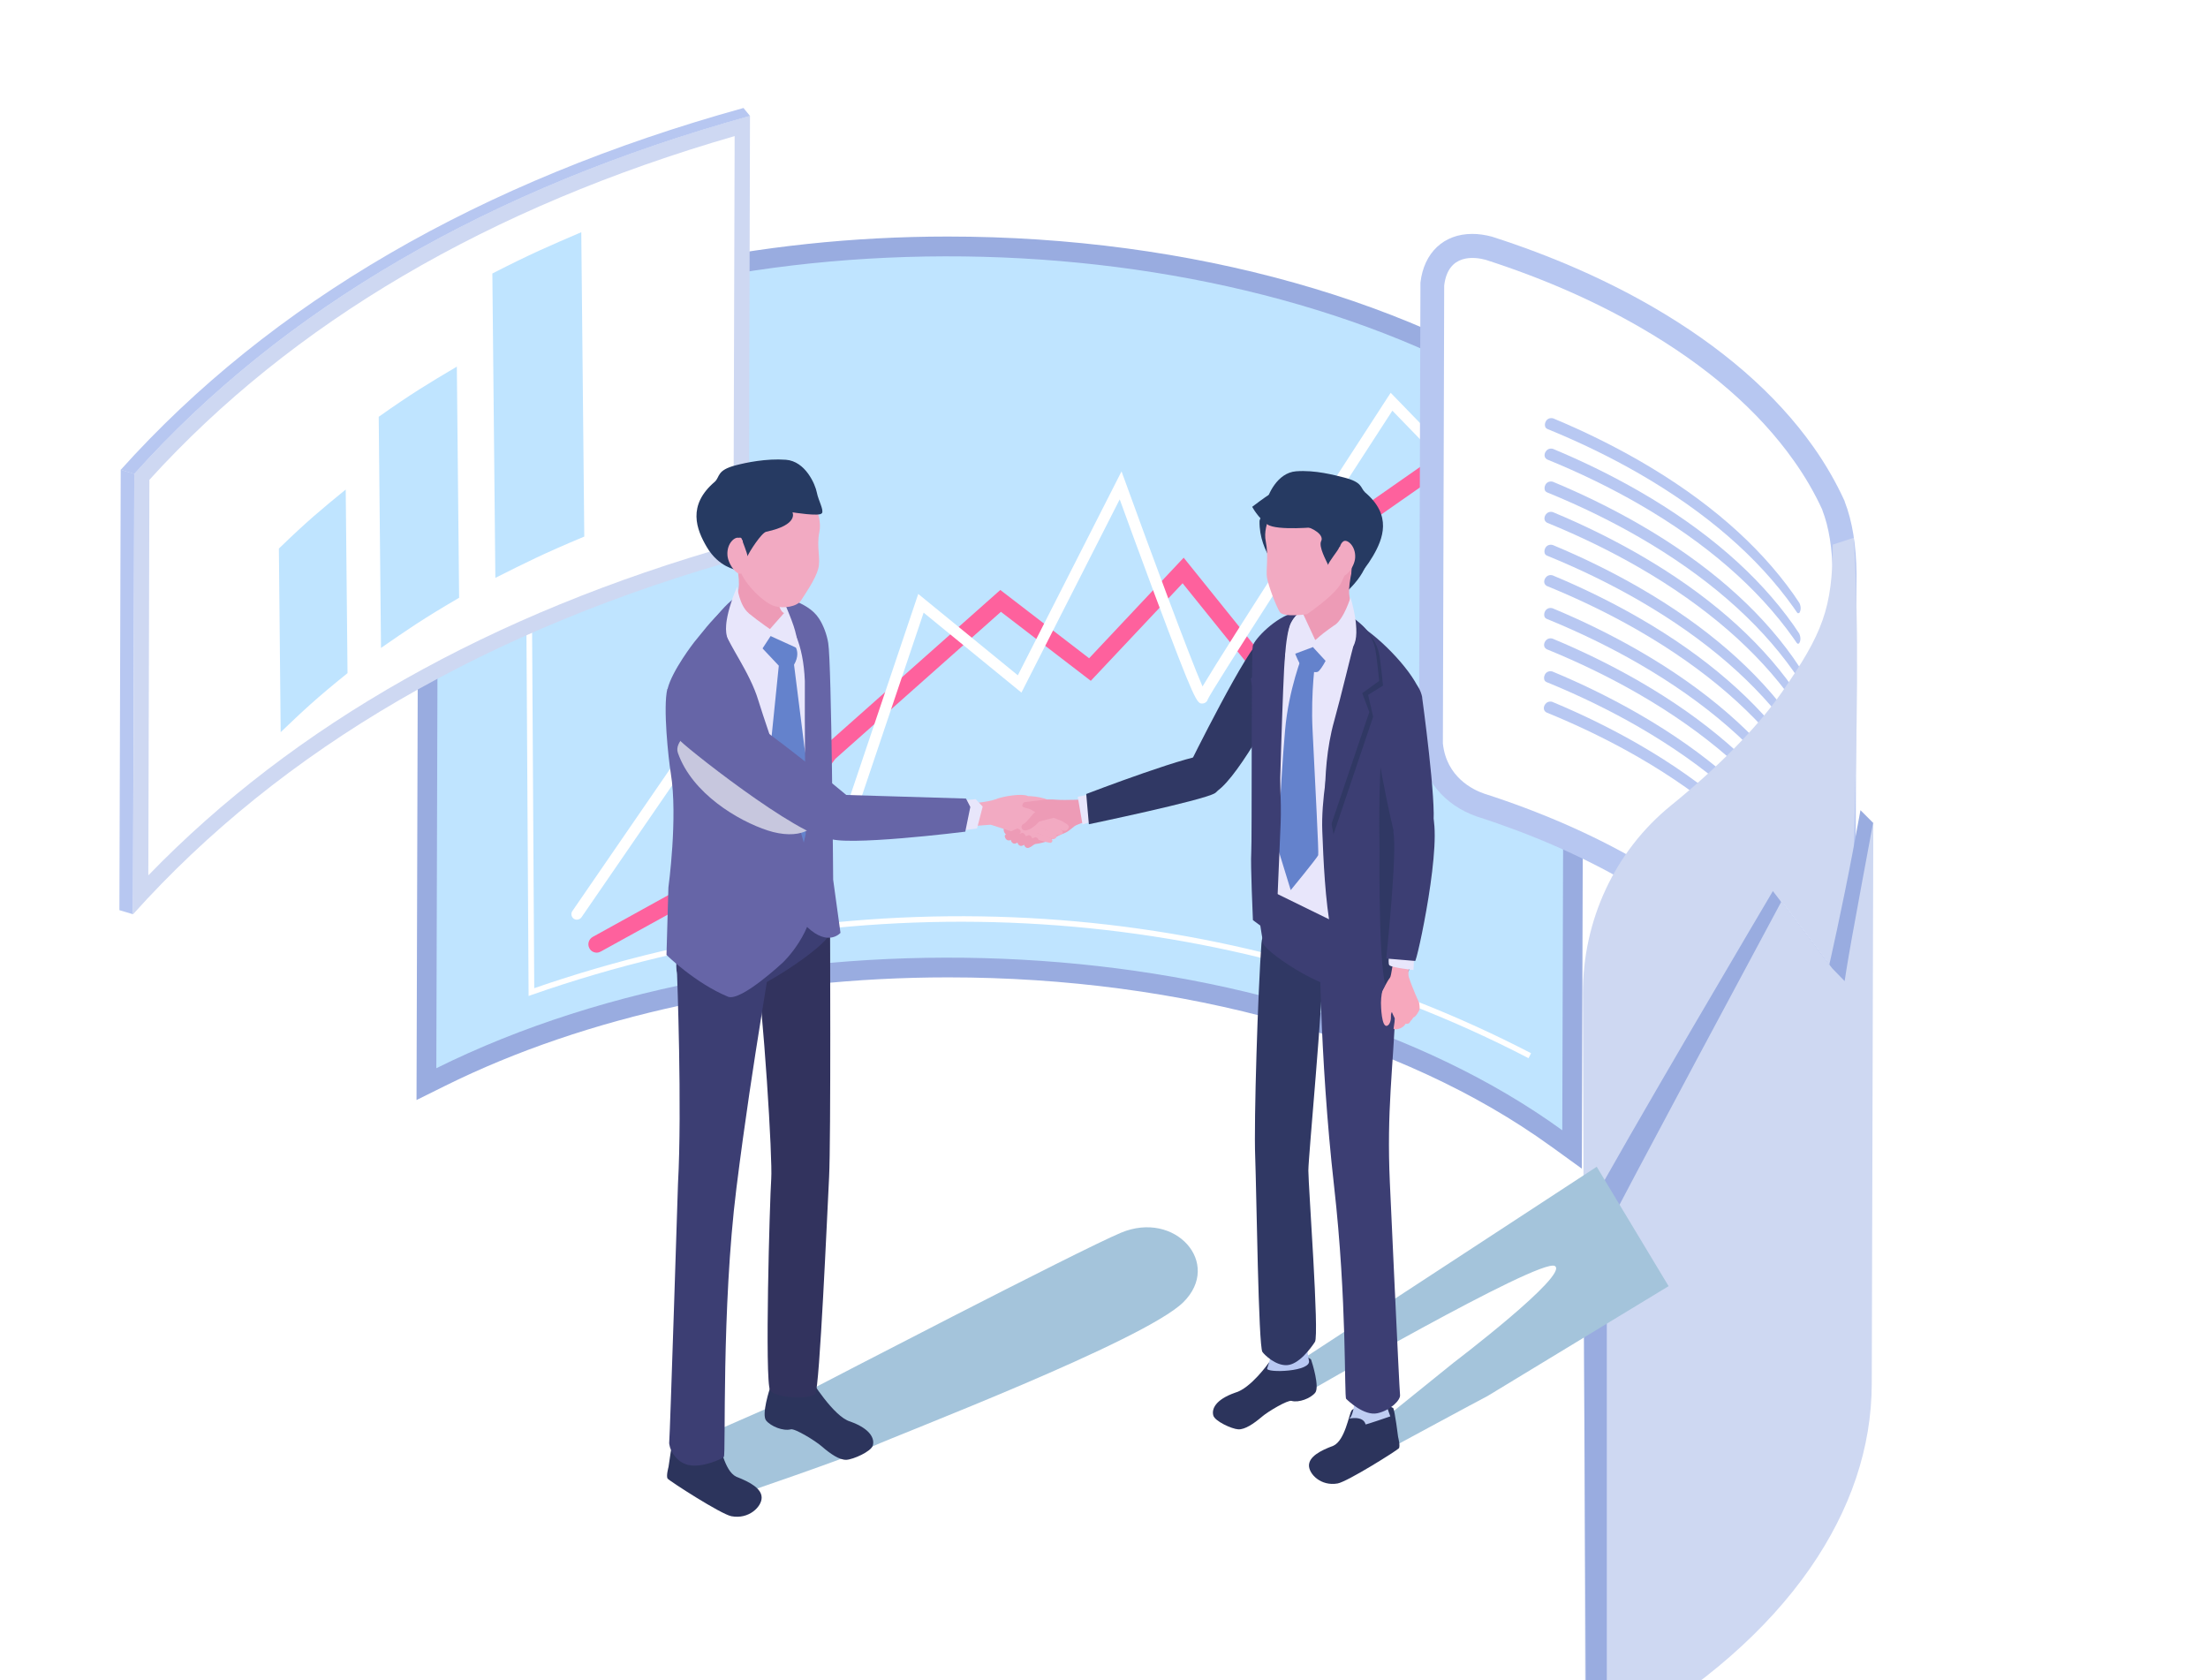 <?xml version="1.0" encoding="UTF-8"?>
<svg xmlns="http://www.w3.org/2000/svg" width="184" height="140" xmlns:xlink="http://www.w3.org/1999/xlink" viewBox="0 0 184 140">
  <defs>
    <style>
      .cls-1 {
        fill: #bfcdf2;
      }

      .cls-2, .cls-3, .cls-4 {
        mix-blend-mode: multiply;
      }

      .cls-2, .cls-5 {
        fill: #ced8f2;
      }

      .cls-6 {
        fill: #bfe4ff;
      }

      .cls-7 {
        fill: url(#linear-gradient-2);
      }

      .cls-3 {
        fill: #c7c7de;
      }

      .cls-8 {
        fill: #fe619d;
      }

      .cls-9 {
        mask: url(#mask-1);
      }

      .cls-10 {
        fill: #2c345c;
      }

      .cls-11 {
        fill: #a4c4db;
      }

      .cls-12 {
        fill: #fff;
      }

      .cls-13 {
        mask: url(#mask);
      }

      .cls-14 {
        filter: url(#luminosity-invert-noclip);
      }

      .cls-15 {
        fill: #b7c7f1;
      }

      .cls-16 {
        fill: #263a62;
      }

      .cls-17 {
        fill: #5a5994;
      }

      .cls-18 {
        fill: #99ace0;
      }

      .cls-19 {
        fill: #6482cc;
      }

      .cls-20 {
        fill: #303864;
      }

      .cls-21 {
        fill: #3c3e73;
      }

      .cls-22 {
        fill: #f7a8bd;
      }

      .cls-23 {
        isolation: isolate;
      }

      .cls-24 {
        fill: #ed9bb6;
      }

      .cls-25 {
        fill: #e8e6fb;
      }

      .cls-4 {
        fill: #a5baf2;
      }

      .cls-26 {
        fill: #6665a7;
      }

      .cls-27 {
        fill: #32335e;
      }

      .cls-28 {
        fill: #b8c8f2;
      }

      .cls-29 {
        filter: url(#luminosity-invert-noclip-2);
      }

      .cls-30 {
        fill: url(#linear-gradient);
      }

      .cls-31 {
        fill: #f2aac2;
      }
    </style>
    <filter id="luminosity-invert-noclip" x="50.97" y="88.27" width="54.67" height="46.57" color-interpolation-filters="sRGB" filterUnits="userSpaceOnUse">
      <feColorMatrix result="cm" values="-1 0 0 0 1 0 -1 0 0 1 0 0 -1 0 1 0 0 0 1 0"/>
      <feFlood flood-color="#fff" result="bg"/>
      <feBlend in="cm" in2="bg"/>
    </filter>
    <linearGradient id="linear-gradient" x1="-2014.78" y1="-7566.96" x2="-2014.09" y2="-7539.59" gradientTransform="translate(2092.72 8881.37) scale(1 1.16)" gradientUnits="userSpaceOnUse">
      <stop offset=".11" stop-color="#fff"/>
      <stop offset="1" stop-color="#000"/>
    </linearGradient>
    <mask id="mask" x="50.97" y="88.27" width="54.67" height="46.57" maskUnits="userSpaceOnUse">
      <g class="cls-14">
        <rect class="cls-30" x="64.48" y="87.95" width="27.65" height="47.22" transform="translate(140.09 -9.93) rotate(62.02)"/>
      </g>
    </mask>
    <filter id="luminosity-invert-noclip-2" x="96.21" y="87.88" width="48.95" height="43.87" color-interpolation-filters="sRGB" filterUnits="userSpaceOnUse">
      <feColorMatrix result="cm" values="-1 0 0 0 1 0 -1 0 0 1 0 0 -1 0 1 0 0 0 1 0"/>
      <feFlood flood-color="#fff" result="bg"/>
      <feBlend in="cm" in2="bg"/>
    </filter>
    <linearGradient id="linear-gradient-2" x1="136.14" y1="101.25" x2="104.71" y2="118.67" gradientTransform="translate(-33.83 162.26) rotate(-61.05)" gradientUnits="userSpaceOnUse">
      <stop offset="0" stop-color="#fff"/>
      <stop offset=".16" stop-color="#dcdcdc"/>
      <stop offset=".51" stop-color="#838383"/>
      <stop offset="1" stop-color="#000"/>
    </linearGradient>
    <mask id="mask-1" x="96.21" y="87.88" width="48.95" height="43.87" maskUnits="userSpaceOnUse">
      <g class="cls-29">
        <rect class="cls-7" x="106.86" y="89.49" width="27.65" height="40.64" transform="translate(158.35 -48.94) rotate(61.05)"/>
      </g>
    </mask>
  </defs>
  <g class="cls-23">
    <g id="_圖層_1" data-name="圖層 1">
      <g>
        <g>
          <g>
            <g>
              <path class="cls-18" d="M129.23,95.51c-12.34-8.94-30.64-14.07-50.22-14.07-15.28,0-30.17,3.21-41.92,9.04l-2.38,1.18.18-62.1.9-.45c12.09-6.06,27.43-9.4,43.19-9.4,20.23,0,39.31,5.36,52.33,14.7l.69.49-.18,62.48-2.6-1.88Z"/>
              <path class="cls-6" d="M36.53,30.58c-.05,19.48-.11,38.95-.17,58.43,28.38-14.08,70.47-11.76,93.83,5.17.05-19.48.11-38.95.17-58.43-23.63-16.94-65.72-19.26-93.83-5.17Z"/>
            </g>
            <g>
              <path class="cls-12" d="M127.37,88.17c-25.08-13.02-55.34-14.95-83.01-5.29l-.31.11-.28-47.34h.47s.28,46.69.28,46.69c27.71-9.58,57.97-7.61,83.07,5.42l-.21.41Z"/>
              <path class="cls-8" d="M49.73,79.38c-.25,0-.49-.13-.61-.36-.19-.34-.06-.76.27-.95,4.73-2.61,11.77-6.5,12.72-7.05l6.53-8.8,14.72-13.06,7.4,5.69,7.88-8.38,7.17,8.91,5.93-11.86,8.2-5.73c.32-.22.75-.14.97.17.22.32.14.75-.17.97l-7.91,5.53-6.75,13.49-7.53-9.35-7.65,8.13-7.49-5.75-13.8,12.25-6.35,8.58s-.04.07-.08.1l-.04.06h0c-.26.24-.88.58-2.22,1.32-1.21.67-2.82,1.56-4.42,2.45-3.22,1.78-6.44,3.55-6.44,3.55-.11.06-.22.09-.34.09Z"/>
              <path class="cls-12" d="M48.08,76.64c-.09,0-.18-.03-.26-.08-.21-.15-.27-.44-.12-.65l11.9-17.31,10.99,8.49,5.93-17.6,8.3,6.78,8.64-16.99.37,1.01c2.05,5.66,5.3,14.43,6.38,16.91,2.13-3.58,11.2-17.57,15.36-23.98l.32-.49,9.5,9.8c.18.18.17.48-.01.66-.18.18-.48.18-.66-.01l-8.69-8.96c-6.12,9.43-15.05,23.27-15.39,24.07-.04.17-.22.32-.43.33-.45.02-.58.03-4.01-9.15-1.17-3.13-2.32-6.29-2.89-7.86l-8.19,16.1-8.15-6.66-5.92,17.57-11.25-8.69-11.34,16.5c-.09.13-.24.2-.38.2Z"/>
            </g>
          </g>
          <g>
            <g class="cls-23">
              <g>
                <path class="cls-5" d="M62.5,9.65l-.1,36.7c-21.67,6-38.93,16.03-51.31,29.83l.1-36.7c12.38-13.79,29.64-23.83,51.31-29.83Z"/>
                <path class="cls-12" d="M12.46,39.97c11.88-13.08,28.28-22.71,48.76-28.63l-.1,34.05c-20.21,5.73-36.59,14.99-48.76,27.55l.09-32.97Z"/>
              </g>
              <polygon class="cls-15" points="11.19 39.48 11.08 76.18 9.95 75.84 10.06 39.14 11.19 39.48"/>
              <path class="cls-15" d="M61.95,8.99l.55.67c-21.67,6-38.93,16.03-51.31,29.83l-1.13-.34c12.51-13.94,29.97-24.08,51.89-30.15Z"/>
            </g>
            <g>
              <path class="cls-6" d="M28.81,40.79c-2.01,1.64-3.22,2.64-5.57,4.92.05,5.1.1,10.2.15,15.3,1.85-1.77,2.97-2.83,5.57-4.92-.05-5.1-.1-10.2-.15-15.3h0Z"/>
              <path class="cls-6" d="M31.56,34.73c.06,6.42.12,12.84.19,19.26,2.18-1.51,3.49-2.42,6.51-4.18-.06-6.42-.12-12.84-.19-19.26-2.33,1.38-3.74,2.22-6.51,4.18Z"/>
              <path class="cls-6" d="M48.44,19.35c-2.64,1.13-4.23,1.81-7.41,3.44.08,8.45.16,16.91.25,25.36,2.49-1.25,3.99-2.01,7.41-3.44-.08-8.45-.16-16.91-.25-25.36Z"/>
            </g>
          </g>
          <g class="cls-23">
            <path class="cls-15" d="M153.73,41.78l-.05-.11c-.69-1.5-1.55-3-2.57-4.44-3.12-4.41-7.64-8.34-13.44-11.69-3.97-2.29-8.43-4.24-13.25-5.79l-.09-.03c-.56-.15-1.11-.23-1.64-.23-2.37,0-4.03,1.55-4.32,4.06v.11s-.12,38.39-.12,38.39v.11c.3,2.74,2.09,4.93,4.83,5.88,4.55,1.46,8.75,3.3,12.47,5.45,5.3,3.06,9.39,6.6,12.17,10.53.88,1.24,1.62,2.52,2.2,3.8l.05.09c.19.37.46.77.72,1.06l1.27,1.43,1.48-1.21c1.1-.9,1.12-1.69,1.16-3.17l.11-38.19c-.02-2.37-.35-4.41-.99-6.05Z"/>
            <path class="cls-12" d="M151.87,42.5c-.64-1.4-1.43-2.77-2.39-4.12-2.95-4.17-7.26-7.91-12.81-11.11-3.86-2.23-8.17-4.11-12.86-5.62-.93-.25-3.14-.55-3.46,2.14l-.11,38.16c.3,2.81,2.51,3.86,3.44,4.18,4.69,1.51,9,3.39,12.86,5.62,5.55,3.21,9.86,6.95,12.81,11.11.95,1.35,1.75,2.72,2.39,4.12.11.21.29.48.44.65q.39-.32.43-1.63l.11-38.16c-.02-2.13-.31-3.93-.86-5.34Z"/>
            <g>
              <path class="cls-28" d="M149.38,73.14c-2.95-4.17-7.26-7.91-12.81-11.11-2.26-1.3-4.67-2.49-7.22-3.55-.51-.13-.79.39-.67.68.04.09.11.16.2.21h0c2.72,1.11,5.29,2.36,7.68,3.74,5.55,3.21,9.86,6.95,12.81,11.11.1.14.2.28.29.42.02.02.06.05.08.08.03,0,.08-.01.12-.02.23-.35.05-.74.02-.82-.16-.25-.33-.49-.5-.74Z"/>
              <path class="cls-28" d="M149.4,67.87c-2.95-4.17-7.26-7.91-12.81-11.11-2.26-1.3-4.67-2.49-7.22-3.55-.51-.13-.79.39-.67.68.04.09.11.16.2.21,2.72,1.11,5.29,2.36,7.68,3.74,5.55,3.21,9.86,6.95,12.81,11.11.1.14.2.28.29.42.02.02.06.05.08.08.03,0,.08-.01.12-.02.23-.35.05-.74.02-.82-.16-.25-.33-.49-.5-.74Z"/>
              <path class="cls-28" d="M149.41,62.6c-2.95-4.17-7.26-7.91-12.81-11.11-2.26-1.3-4.67-2.49-7.22-3.55-.51-.13-.79.39-.67.68.04.09.11.16.2.21,2.72,1.11,5.29,2.36,7.68,3.74,5.55,3.21,9.86,6.95,12.81,11.11.1.14.2.28.29.42.02.02.06.05.08.08.03,0,.08-.01.12-.02.23-.35.05-.74.02-.82-.16-.25-.33-.49-.5-.74Z"/>
              <path class="cls-28" d="M149.43,57.33c-2.95-4.17-7.26-7.91-12.81-11.11-2.26-1.3-4.67-2.49-7.22-3.55-.51-.13-.79.39-.67.68.04.09.11.16.2.21,2.72,1.11,5.29,2.36,7.68,3.74,5.55,3.21,9.86,6.95,12.81,11.11.1.14.2.28.29.42.02.02.06.05.08.08.03,0,.08-.01.12-.02.23-.35.05-.74.02-.82-.16-.25-.33-.49-.5-.74Z"/>
              <path class="cls-28" d="M149.44,52.06c-2.95-4.17-7.26-7.91-12.81-11.11-2.26-1.3-4.67-2.49-7.22-3.55-.51-.13-.79.39-.67.68.04.09.11.16.2.21,2.72,1.11,5.29,2.36,7.68,3.74,5.55,3.21,9.86,6.95,12.81,11.11.1.14.2.28.29.42.02.02.06.05.08.08.03,0,.08-.01.12-.02.23-.35.05-.74.02-.82-.16-.25-.33-.49-.5-.74Z"/>
              <path class="cls-28" d="M149.39,70.61c-2.95-4.17-7.26-7.91-12.81-11.11-2.26-1.3-4.67-2.49-7.22-3.55-.61-.14-.82.54-.61.79.03.04.09.08.14.1,2.72,1.11,5.29,2.36,7.68,3.74,5.55,3.21,9.86,6.95,12.81,11.11.1.14.2.28.29.42.02.02.06.05.08.08.03,0,.08-.01.12-.02.22-.34.07-.71.02-.82-.16-.25-.33-.49-.5-.74Z"/>
              <path class="cls-28" d="M149.4,65.34c-2.95-4.17-7.26-7.91-12.81-11.11-2.26-1.3-4.67-2.49-7.22-3.55-.61-.14-.82.54-.61.79.03.04.09.08.14.1h0c2.72,1.11,5.29,2.36,7.68,3.74,5.55,3.21,9.86,6.95,12.81,11.11.1.14.2.28.29.42.02.02.06.05.08.08.03,0,.08-.01.12-.02.22-.34.07-.71.02-.82-.16-.25-.33-.49-.5-.74Z"/>
              <path class="cls-28" d="M149.42,60.07c-2.95-4.17-7.26-7.91-12.81-11.11-2.26-1.3-4.67-2.49-7.22-3.55-.61-.14-.82.54-.61.79.03.04.09.08.14.1,2.72,1.11,5.29,2.36,7.68,3.74,5.55,3.21,9.86,6.95,12.81,11.11.1.14.2.28.29.42.02.02.06.05.08.08.03,0,.08-.01.12-.02.22-.34.07-.71.02-.82-.16-.25-.33-.49-.5-.74Z"/>
              <path class="cls-28" d="M149.43,54.8c-2.95-4.17-7.26-7.91-12.81-11.11-2.26-1.3-4.67-2.49-7.22-3.55-.61-.14-.82.54-.61.79.03.04.09.08.14.1h0c2.72,1.11,5.29,2.36,7.68,3.74,5.55,3.21,9.86,6.95,12.81,11.11.1.14.2.28.29.42.02.02.06.05.08.08.03,0,.08-.01.12-.02.22-.34.07-.71.02-.82-.16-.25-.33-.49-.5-.74Z"/>
              <path class="cls-28" d="M128.96,35.75h0c2.72,1.11,5.29,2.36,7.68,3.74,5.55,3.21,9.86,6.95,12.81,11.11.1.14.2.28.29.42.02.02.06.05.08.08.03,0,.08-.01.12-.02.23-.35.05-.74.02-.82-.16-.25-.33-.49-.5-.74-2.95-4.17-7.26-7.91-12.81-11.11-2.26-1.3-4.67-2.49-7.22-3.55-.61-.14-.82.54-.61.79.03.04.09.08.14.1Z"/>
            </g>
          </g>
          <g>
            <path class="cls-2" d="M154.48,70.63l-.19,7.68h0c-.35,1.95-.57,3.43-.57,3.43l-1.05-1.08-4.21-5.57s-14.27,26.59-14.45,27.14c0,.03-.05.03-.11.03v42.96l-1.8-2.11-.19-60.32c-.02-6.07,2.64-11.87,7.36-15.69,3.76-3.05,7.15-6.44,9.22-9.42,3.4-4.9,4.22-6.99,4.24-12.3l1.75-.57c.46,7.67.27,16.07,0,25.81Z"/>
            <path class="cls-4" d="M154.29,78.33v.1l-.84,34.52c-.02,5.31-12.63,9.32-16.03,14.22-2.96,4.25-3.47,16.72-3.52,17.97v-42.86c.06,0,.1,0,.11-.03.18-.56,14.45-27.14,14.45-27.14l4.21,5.57,1.05,1.08s.22-1.48.57-3.42Z"/>
            <path class="cls-18" d="M156.11,68.55l-1.19,45.8c-.01,5.31-1.75,10.49-5.15,15.39-3.58,5.15-9.07,11.54-15.88,15.49-.08.05-1.64-1.68-1.72-1.64l-.22-42.07c3.26-6.09,15.79-27.27,15.79-27.27l4.7,6.14s1.06-4.64,2.02-9.75c.19-1.03.39-2.08.58-3.13l1.05,1.05Z"/>
            <path class="cls-5" d="M156.11,68.45l-.13,46.85c-.01,5.31-1.75,10.49-5.15,15.39-3.58,5.15-8.84,9.75-15.64,13.71-.43.25-.85.49-1.29.73v-42.86c.06,0,.1,0,.11-.03.18-.56,14.45-27.14,14.45-27.14l4.21,5.57,1.05,1.08s.22-1.48.57-3.42h0c.46-2.58,1.15-6.25,1.82-9.87Z"/>
          </g>
        </g>
        <g>
          <g class="cls-13">
            <path class="cls-11" d="M67.98,115.57l-11.69,5.13,5.04,3.94s9.34-3.17,11.39-4.12c2.05-.95,22.61-8.78,25.89-12.01,3.27-3.24-.67-7.69-5.2-5.79-3.49,1.46-25.43,12.86-25.43,12.86Z"/>
          </g>
          <g>
            <g>
              <g>
                <path class="cls-10" d="M64.24,115.45c-.12.32-.79,2.42-.4,2.91.39.49,1.43.91,2.06.74.34-.09,2.04.95,2.58,1.42.71.62,1.47,1.14,2.05,1.12.58-.03,2.05-.69,2.2-1.18.17-.55-.15-1.39-1.88-2.01-1.38-.39-3.31-3.55-3.31-3.55l-1.98-.31-1.31.88Z"/>
                <path class="cls-28" d="M67.78,111.78c-1.55-.85-3.46-.01-3.46-.01l.13,3.57c-.35,1.01,3.4.65,3.4.65-.84-1.26-.48-2.84-.06-4.21Z"/>
              </g>
              <path class="cls-27" d="M69.09,98.11c.16-3.13.08-21.56.08-21.56l-6.26,2.81c.73,5.06,1.48,17.22,1.36,18.86-.12,1.64-.56,16.95-.09,17.63.47.68,3.42.78,3.77.27s.98-14.88,1.14-18.01Z"/>
            </g>
            <g>
              <g>
                <path class="cls-10" d="M56.17,119.69c-.15.26-.46,2.54-.46,2.54,0,0-.22.8-.07.98.16.2,4.45,2.97,5.31,3.13,1.47.28,2.53-.81,2.52-1.55,0-.74-.92-1.28-2.11-1.74-1.03-.49-1.33-2.75-1.56-3.1-.23-.35-2.33-.84-2.33-.84l-1.29.57Z"/>
                <path class="cls-1" d="M59.84,119.3c-.4-.08-.78-2.65-.15-3.09l-2.41-.66c-.1,1.06-1.05,3.51-1.05,3.51,0,0,2.09.75,2.15.72.22-.79,1.45-.49,1.45-.49Z"/>
              </g>
              <path class="cls-21" d="M56.42,81.1s.43,11.24.08,17.52c0,0-.67,21.09-.73,21.52-.06.43.44,1.67,1.59,1.93,1.15.26,2.79-.5,2.96-.67.18-.18-.21-12.35,1.05-22.41,1.41-11.29,3.08-19.73,2.92-20.13-1.31-3.22-7.88,2.25-7.88,2.25Z"/>
            </g>
            <path class="cls-21" d="M68.91,72.66c.39,1.2.07,5.28.07,5.28.26.62-6.69,5.48-8.38,5.02-1.07-.29-4.09-1.59-4.18-1.86-.28-.87.47-6.59.67-7.4.41-1.64,5.35-2.88,7.3-3.15.92-.13,4.13.92,4.51,2.12Z"/>
          </g>
          <g class="cls-9">
            <path class="cls-11" d="M106.05,114.88l2.41,1.41s19.88-11.51,21.11-10.8c1.23.71-8.43,8.05-8.43,8.05l-7.63,6.16,2.32,1s7.6-4.11,8.14-4.38l15.08-9.15-5.99-9.95-27.01,17.66Z"/>
          </g>
          <g>
            <g>
              <g>
                <path class="cls-10" d="M109.25,113.27c.11.3.73,2.31.35,2.78s-1.37.85-1.97.68c-.32-.09-1.96.88-2.47,1.32-.68.58-1.42,1.08-1.97,1.05-.55-.03-1.95-.68-2.08-1.15-.15-.53.16-1.32,1.81-1.9,1.32-.36,2.82-2.51,2.82-2.51l2.7-.81.81.54Z"/>
                <path class="cls-28" d="M105.79,110.19c1.49-.8,2.74-.15,2.74-.15l.54,3.3c.33.97-3.62,1.09-3.47.68.49-1.4.57-2.52.2-3.83Z"/>
              </g>
              <path class="cls-20" d="M104.6,96.39c-.12-2.99.23-13.83.52-17.78.24-3.19,5.21.41,5.21.41-.12,5.12-1.29,17.21-1.3,18.52,0,1.3.92,13.7.55,14.27-.37.57-1.34,1.87-2.31,1.94s-1.92-.88-2.07-1.1c-.33-.49-.49-13.27-.6-16.26Z"/>
            </g>
            <g>
              <g>
                <path class="cls-10" d="M116.1,117.32c.14.25.41,2.42.41,2.42,0,0,.2.77.06.94-.16.19-4.28,2.78-5.1,2.93-1.41.25-2.4-.8-2.39-1.51.02-.71.89-1.21,2.03-1.63.98-.45,1.3-2.61,1.52-2.94.23-.33,2.24-.77,2.24-.77l1.23.56Z"/>
                <path class="cls-1" d="M112.42,118.2c.39-.08.77-2.52.17-2.94l2.31-.6c.09,1.02.96,3.36.96,3.36,0,0-2,.69-2.06.67-.2-.76-1.38-.48-1.38-.48Z"/>
              </g>
              <path class="cls-21" d="M115.67,76.43c.16.36.84,2.32.65,7.07-.23,5.71-.77,9.02-.5,15.01,0,0,.79,17.32.85,17.73.05.41-.79,1.28-1.89,1.52-1.1.24-2.44-1.04-2.6-1.2-.17-.17.08-8.14-1.01-17.75-1.22-10.78-1.28-21.46-1.12-21.84,1.29-3.06,3.95-4.3,5.63-.54Z"/>
            </g>
            <path class="cls-21" d="M104.91,73.57c-.38,1.14.34,4.91.34,4.91-.26.59,5.18,4.21,6.8,3.8,1.02-.26,4.09-.33,4.18-.59.27-.83-.52-6.18-.71-6.96-.37-1.57-5.07-2.8-6.93-3.09-.88-.13-3.29.79-3.67,1.93Z"/>
          </g>
          <g>
            <g>
              <path class="cls-17" d="M64.84,54.23c-.65-.7-2.86-1.56-2.86-1.56,0,0,3.83,14.41,5.45,15.2,1.62.78.9-2.55.9-2.55,0,0-2.84-10.39-3.5-11.09Z"/>
              <g>
                <path class="cls-26" d="M61.23,49.82c-1.44,1.02-3.42,4.14-3.42,4.14l3.9,22.96,6.45-3.15s-.02-16.21-.36-18.01c-.34-1.8-1.44-4.16-2.93-4.76-1.5-.6-2.2-2.2-3.65-1.18Z"/>
                <path class="cls-25" d="M62.14,50.2c-1.44,1.02-3.42,4.14-3.42,4.14l3.9,22.96,6.45-3.15s-.02-16.21-.36-18.01c-.34-1.8-1.44-4.16-2.93-4.76-1.5-.6-2.2-2.2-3.65-1.18Z"/>
                <path class="cls-19" d="M67.04,62.29l-.87-6.9c.77-1.34-.3-2.02-.6-2.32-.26-.26-1.25-1.14-1.25-1.14l-1.34,1.5,1.92,2.04-.73,7.17.69,8.89,2.49,2.87,1.42-1.95-1.73-10.17Z"/>
                <path class="cls-26" d="M63.26,50.18s1.57-.7,2.78-.2c.91.38,1.7.78,2.21,1.56.36.55.66,1.34.77,2.05.28,1.7.41,19.71.41,19.71l.61,4.43s-1.01,1.18-2.76-.47c-1.75-1.65-.14-7.74-.14-7.74,0,0-.1-9.72-.07-12.77-.25-6.31-3.81-6.58-3.81-6.58Z"/>
                <path class="cls-26" d="M55.63,57.41c.37-1.53,2.21-3.89,2.21-3.89.71-.84,1.27-1.68,2.55-2.85,0,0,.21.45.2,2.24,0,.62,1.91,3.12,2.6,5.44.72,2.4,4.56,13.01,4.65,15.99.11,3.33-2.6,5.86-2.6,5.86,0,0-3.51,3.29-4.58,2.85-2.74-1.14-5.12-3.48-5.12-3.48l.16-5.62s.8-5.86.2-9.51c-.2-1.24-.66-5.5-.29-7.03Z"/>
              </g>
              <path class="cls-3" d="M67.97,67.15c-.57-2.05-4.51-3.43-5.71-4.56-1.2-1.14-4.29-2.94-4.53-1.98-.05.21-1.57,1.17-1.24,2.12,1.18,3.39,5.03,5.67,7.49,6.47,2.46.8,4.58.06,3.99-2.04Z"/>
              <g>
                <path class="cls-25" d="M65.08,49.57s.91,1.98,1.18,3,.22,1.46.22,1.46l-2.33-1.06s-1.27-3.18-.81-3.77c.93-1.19,1.75.37,1.75.37Z"/>
                <path class="cls-24" d="M64.9,50.34c.15.68.44.74.44.74l-1.54,1.75s-2.76-2.19-2.55-2.83c.21-.64.54-.87.14-3.03-.29-1.53.23-1.88.23-1.88,0,0,2.27,1.03,3.81,2.91.39.48-.74,1.43-.54,2.35Z"/>
                <path class="cls-25" d="M62.4,51.11c.79.65,2.06,1.52,2.06,1.52l-1.47,2.25s-1.63-.39-2.31-1.62c-.67-1.21.75-4.38.75-4.38,0,0,.18,1.58.97,2.22Z"/>
                <g>
                  <path class="cls-31" d="M59.3,45.3c.48.82,2.16,1.84,2.52,2.58.52,1.06,1.87,2.35,2.68,2.61.82.26,1.93.04,2.24-.44.31-.48,1.2-1.76,1.44-2.63.24-.88-.16-1.82.1-3.09.31-1.5-.88-3.43-2.03-4.44-1.15-1.01-3.65-.72-5.06-.13-1.23.52-2.04,1.64-2.24,2.54-.21.9-.28,1.9.36,3Z"/>
                  <path class="cls-16" d="M68.5,42.76c.16-.29-.3-1.05-.43-1.72-.13-.68-.95-2.61-2.58-2.73s-3.34.24-4.17.46c-1.61.41-1.31.96-1.75,1.37-2.32,1.97-1.54,3.97-.66,5.46.99,1.66,2.39,1.86,2.55,1.93.16.06-.8-.95-.7-1.9.06-.55.97-1.05,1.05-.73.05.19.49,1.25.48,1.45.15-.37,1.17-1.96,1.56-2.04,2.74-.58,2.19-1.62,2.19-1.62,0,0,2.28.37,2.44.08Z"/>
                  <path class="cls-31" d="M61.59,44.83c-.32-.16-1.04.43-.97,1.43.06.86.99,1.95,1.26,1.4.27-.55-.03-.69-.08-1.28-.09-1.23.4-1.24-.21-1.55Z"/>
                </g>
              </g>
            </g>
            <g>
              <g>
                <g>
                  <path class="cls-31" d="M84.57,66.59c.29-.44,2.14-.25,2.72.05.58.29.32,1.14.21,1.74-.11.6-2.24-.38-2.45-.52-.21-.14-.72-.9-.48-1.26Z"/>
                  <path class="cls-24" d="M83.63,69.07c.16-.74.65-1.45.98-1.87s1.24-.39,1.84-.49c.68-.11,1.17-.11,1.65-.07.68.05,2.39-.03,2.39-.03l.8.85-.04.75s-1.51.47-1.69.62c-.26.22-.62.5-.78.56-.37.14-.72.31-1.01.48-.81.45-1.76.48-1.76.48-1.3-.2-2.49-.71-2.36-1.28Z"/>
                </g>
                <g>
                  <path class="cls-31" d="M88.46,69.17c-.31-.3-1.43-.71-1.61-.77-.33,0-.83.12-.5.39.21.12,1.6.73,1.74.79.14.07.69-.1.38-.41Z"/>
                  <path class="cls-31" d="M88.03,69.51c-.17-.16-.66-.28-.86-.35-.18-.07-.75-.44-.93-.5-.33,0-.34.42,0,.67.22.11,1.28.51,1.47.58.2.07.46-.2.32-.4Z"/>
                  <path class="cls-31" d="M87.58,69.86c-.16-.11-.61-.28-.78-.32-.16-.03-1.17-.46-1.33-.48-.27.05-.49.36-.17.52.19.06,2.17.74,2.3.64.13-.11.13-.21,0-.36Z"/>
                  <path class="cls-31" d="M87.27,67.98c-.46-.27-1.02-.28-1.16-.4-.34-.27-.82-.23-.91-.4-.09-.17.51-.83.44-.86-.51-.22-2.04.02-2.71.29-.62.25-2.6.4-2.6.4l-.25,1.89,2.48-.18,3.53,1.13,1.17-1.89Z"/>
                  <path class="cls-31" d="M89.06,68.96c.09-.21-.32-.38-.52-.52-.05-.04-1.04-.41-1.93-.76,0,0-.26.57-.12.65.14.08,2,.86,2.11.88.2.05.37-.03.46-.25Z"/>
                </g>
                <path class="cls-24" d="M86.47,67.51c-.39.2-.84.98-1.18,1.15-.33.16-.15.67.35.5.34-.11.7-.41.91-.66.1-.11,1.33-.33,1.37-.4.75-1.48-1.05-.79-1.44-.59Z"/>
                <path class="cls-24" d="M84.75,69.05c-.13.04-1.02.45-1.02.6,0,.16.15.44.42.37s.8-.54.8-.54c.24-.19.03-.43-.19-.44Z"/>
                <path class="cls-24" d="M85.16,69.4c-.11.04-.93.41-.93.55s.14.4.38.34c.24-.06.73-.49.73-.49.22-.17.03-.39-.18-.4Z"/>
                <path class="cls-24" d="M85.71,69.59c-.11.04-.93.41-.93.55,0,.14.14.4.38.34.24-.06.73-.49.73-.49.22-.17.03-.39-.18-.4Z"/>
                <path class="cls-24" d="M86.26,69.76c-.11.04-.93.41-.93.55,0,.14.14.4.38.34.24-.06.73-.49.73-.49.22-.17.03-.39-.18-.4Z"/>
              </g>
              <g>
                <polygon class="cls-25" points="79.87 66.72 81.31 66.59 81.89 67.21 81.42 69.03 79.62 69.27 79.87 66.72"/>
                <path class="cls-26" d="M80.5,66.54l-10.02-.3s-2.66,2.79-1.5,3.57c1.16.78,11.46-.51,11.46-.51l.42-2.06-.36-.7Z"/>
                <path class="cls-26" d="M70.64,66.34s-10.39-8.74-12.22-8.53c-1.82.21-2.68,2.99-1.68,3.97,1,.98,11.36,9.12,12.96,8.05,1.6-1.07.94-3.49.94-3.49Z"/>
              </g>
              <polygon class="cls-25" points="90.85 66.18 89.81 66.39 90.21 68.7 91.58 68.25 90.85 66.18"/>
              <path class="cls-20" d="M100.87,62.92c-1-.35-10.35,3.24-10.35,3.24l.22,2.52s9.45-1.97,10.49-2.58c.86-.51.63-2.83-.36-3.18Z"/>
              <path class="cls-20" d="M105.12,53.29c-1.01.31-6.07,10.56-6.07,10.56,0,0,.55,3.33,2.41,2.04,1.86-1.3,5.38-7.92,5.85-9.03.39-.92-1.17-3.87-2.18-3.56Z"/>
            </g>
            <g>
              <g>
                <g>
                  <path class="cls-25" d="M112.06,52.26c1.6.89,3.28,2.74,3.28,2.74l-2.81,22.47-6.66-3.26-1.04-19.23s1.33-1.58,2.85-2.31c1.51-.73,2.78-1.3,4.39-.41Z"/>
                  <g>
                    <path class="cls-19" d="M108.66,55.81c.08.02.93.28,1.15.17.32-.15,1.07-1.64.99-1.76-.03-.04-1.29-.74-1.62-.76-.25-.01-1.26.2-1.37.46-.1.24.66,1.82.85,1.88Z"/>
                    <path class="cls-19" d="M109.64,54.81l-1.08-.29s-1.18,2.92-1.47,6.33c-.41,4.72-.59,9.87-.59,9.87l1.06,3.45s2.18-2.65,2.29-2.91c.06-.14-.25-5.93-.47-10.44-.16-3.16.26-6,.26-6Z"/>
                  </g>
                  <path class="cls-21" d="M108.4,51.74s.87-1.02-.46-.72c-1.65.37-3.4,2.25-3.54,2.79-.14.54-.06,16.37-.13,17.27-.07.9.14,5.59.14,5.59l1.91,1.41s.24-5.76.4-9.47c.16-3.71-.72-10.27-.29-12.91.43-2.64,1.97-3.96,1.97-3.96Z"/>
                  <path class="cls-21" d="M114.28,53.61s.29-.5-.7-1.45c-1.26-1.21-3.43-2.3-3.43-2.3-4.25,1.45-2.52,4.05-2.52,4.05l6.65-.31Z"/>
                  <path class="cls-21" d="M118.12,57.16c-1-1.95-3.93-4.82-5.64-5.46,0,0,.54,1.86.25,3.09-.29,1.23-2.73,9.56-2.54,14.44.19,4.88.55,13.39,3.77,13.12,3.22-.27,3.51-1.66,3.51-1.66l-.4-9.76c1.45-4.28,2.05-11.82,1.04-13.77Z"/>
                  <g>
                    <path class="cls-21" d="M104.61,54.48c.56-1.47,3.63-2.8,3.63-2.8,0,0-.99,1.78-1.16,3.1s-.5,13.78-.5,13.78l-2.35-12,.86-.84-.47-1.25Z"/>
                    <g>
                      <path class="cls-20" d="M112.48,51.65c1.84.88,2.27,2.11,2.42,2.72.15.61.35,2.76.35,2.76l-1.24.77.42,1.82-3.3,9.79s-1.21-4.96.63-9.09c1.95-4.37.72-8.77.72-8.77Z"/>
                      <path class="cls-21" d="M112.16,51.26c1.84.88,2.27,2.11,2.42,2.72.15.61.35,2.76.35,2.76l-1.41,1.02.59,1.57-3.5,10.35s-.69-5.12.57-9.6c.6-2.14,1.4-5.57,1.79-6.97.49-1.77-.81-1.84-.81-1.84Z"/>
                    </g>
                  </g>
                </g>
                <path class="cls-25" d="M108.2,51.14c-1.26,1.01-.82,3.2-.82,3.2l2.36-.53s2.81-1.08,2.37-2.62c-.16-.55-.72-.84-1.25-.84-1.07,0-2.13.37-2.65.79Z"/>
                <g>
                  <path class="cls-25" d="M108.89,50.67c-.37.11-1.16.7-1.42,1.5-.31.96-.39,2.62-.39,2.62l2.3-.86.29-.43c-.08-.17-.65-2.12-.78-2.82Z"/>
                  <path class="cls-25" d="M112.71,53.21c.07-.38-.17-2.19-.76-2.77-.73-.71-2.01.13-2.01.13l-.52,1.43.25.33c.3.04,2.35.71,3.05.89Z"/>
                  <g>
                    <path class="cls-16" d="M111.13,44.59l-.78,5.56c.58-.05,1.23-.03,2.53-1.53,1.38-1.59,1.58-3.33.75-4.71-.59.07-2.49.67-2.49.67Z"/>
                    <path class="cls-16" d="M110.7,39.86c-1.06-.08-2.64.75-3.4,1.26-1.17.81-2.34,1.89-2.34,2.31-.04,2.67,1.97,4.49,1.97,4.49,0,0,5.22-7.95,3.77-8.06Z"/>
                  </g>
                </g>
                <g>
                  <path class="cls-24" d="M107.95,49.77l1.66,3.58.72-.41s2.49-1.92,2.31-2.54c-.18-.63-.41-.96.06-3.04.34-1.48.04-1.86.04-1.86,0,0-2.24.91-3.81,2.68-.4.45-.97,1.59-.97,1.59Z"/>
                  <path class="cls-25" d="M111.21,52.09c-.81.57-1.12.81-1.6,1.25-.34.32-.2.58-.2.58l1.39,1.51s1.26-.41,1.97-1.58c.7-1.15-.23-4.07-.23-4.07,0,0-.51,1.74-1.31,2.31Z"/>
                  <g>
                    <path class="cls-31" d="M113.23,45.47c-.46.8-1.11,2.37-1.46,3.09-.5,1.03-2.86,2.62-2.86,2.62,0,0-1.95.29-2.26-.18-.3-.47-.96-2.2-1.07-2.88-.1-.59.15-1.77-.1-3.01-.3-1.46.85-3.34,1.97-4.32,1.12-.98,3.55-.71,4.92-.13,1.2.5,1.99,1.59,2.19,2.47.2.88-.7,1.28-1.32,2.35Z"/>
                    <path class="cls-16" d="M105.38,43.2c-.16-.28,0-.61.12-1.27.13-.66.92-2.54,2.51-2.66,1.59-.12,3.2.32,4,.52,1.56.4,1.33.84,1.75,1.24,2.26,1.91,1.5,3.86.65,5.31-.96,1.62-1.59,1.87-1.74,1.93-.15.06.05-.98-.06-1.91-.06-.53-.94-1.02-1.03-.71-.05.19-.91,1.23-.9,1.43-.15-.36-.82-1.53-.58-2,.24-.47-.58-1.09-1.59-1.29-1-.2-2.97-.32-3.13-.6Z"/>
                    <path class="cls-31" d="M111.98,45.09c.31-.16,1.01.42.95,1.39-.06.84-.96,1.9-1.22,1.36-.26-.53-.32-2.45.27-2.75Z"/>
                  </g>
                </g>
                <path class="cls-16" d="M107.93,39.64c-1.42-.11-1.88,1.44-2.16,1.58-.28.14-1.42,1.01-1.42,1.01,0,0,.48.92,1.27,1.47.79.55,4.2.21,4.2.21,1.79-.14,3.82-1.36,3.88-2.45.07-1.09-3.26-1.64-5.77-1.82Z"/>
              </g>
              <g>
                <path class="cls-20" d="M115.19,62.33c-.35,2.5-.23,8.37-.23,8.37,0,0-.15,13.06.92,11.83.64-.74,1.79-8.83,2.18-9.46,1.04-1.66.02-14.1-1.36-15.33-.91-.8-1.15,2.09-1.51,4.59Z"/>
                <g>
                  <g>
                    <path class="cls-22" d="M116.25,84.9l-.12.81s.05.11.39.03c.33-.08.77-.37.69-.88-.04-.24-.29-.8-.4-.98-.19-.3-.92-.08-.92.12,0,.2.36.89.36.89Z"/>
                    <path class="cls-22" d="M115.18,82.67c.13-.3.37-.84.65-1.2.13-.16.23-1.46.37-1.52.22-.08,1.09,0,1.3.11.1.05-.25.87-.09,1.38.28.88.83,2.07.83,2.07,0,0,.03.51-.26.62-.21.08-.43.19-.65.23-.69.14-1.2-.22-1.76-.61-.36-.25-.42-.8-.39-1.09Z"/>
                    <path class="cls-22" d="M117.78,84.14c.19.6-.24.94-.24.94-.13.33-.37.24-.66.15,0,0-.2-1.04.17-1.43.41-.15.66.08.73.33Z"/>
                    <path class="cls-22" d="M117.82,83.95c.31.3-.2,1.26-.31,1-.11-.27.01-.31.02-.61.01-.34.13-.47.28-.39Z"/>
                    <path class="cls-22" d="M117.74,83.98c.07-.13.34-.41.48-.45.06-.02.1.48.08.55-.04.19-.36.72-.55.7-.2-.02-.18-.5-.01-.8Z"/>
                    <path class="cls-22" d="M115.89,81.95c-.57.36-.78.42-.81,1.61,0,.24.04,2.15.54,1.9.24-.12.31-.56.29-.76-.04-.53.4-.56.61-1.04.27-.62-.2-1.3-.63-1.71Z"/>
                  </g>
                  <path class="cls-25" d="M115.85,78.81s-.23,1.41-.08,1.61c.15.2,2.02.41,2.02.41l.07-1.56-2.01-.46Z"/>
                  <path class="cls-21" d="M119.3,67.66c-1.82-.4-2.91-.04-3.19,1.66.35,1.61-.59,10.55-.59,10.55l2.4.2c.12.26,2.41-10.21,1.37-12.4Z"/>
                  <path class="cls-21" d="M118.52,58.1c-.55-2.46-2.91-1.48-3.78.42-.79,1.74,1.46,10.99,1.46,10.99,0,0,1.61.05,3.23-.76.3-1.79-.92-10.65-.92-10.65Z"/>
                </g>
              </g>
            </g>
          </g>
        </g>
      </g>
    </g>
  </g>
</svg>